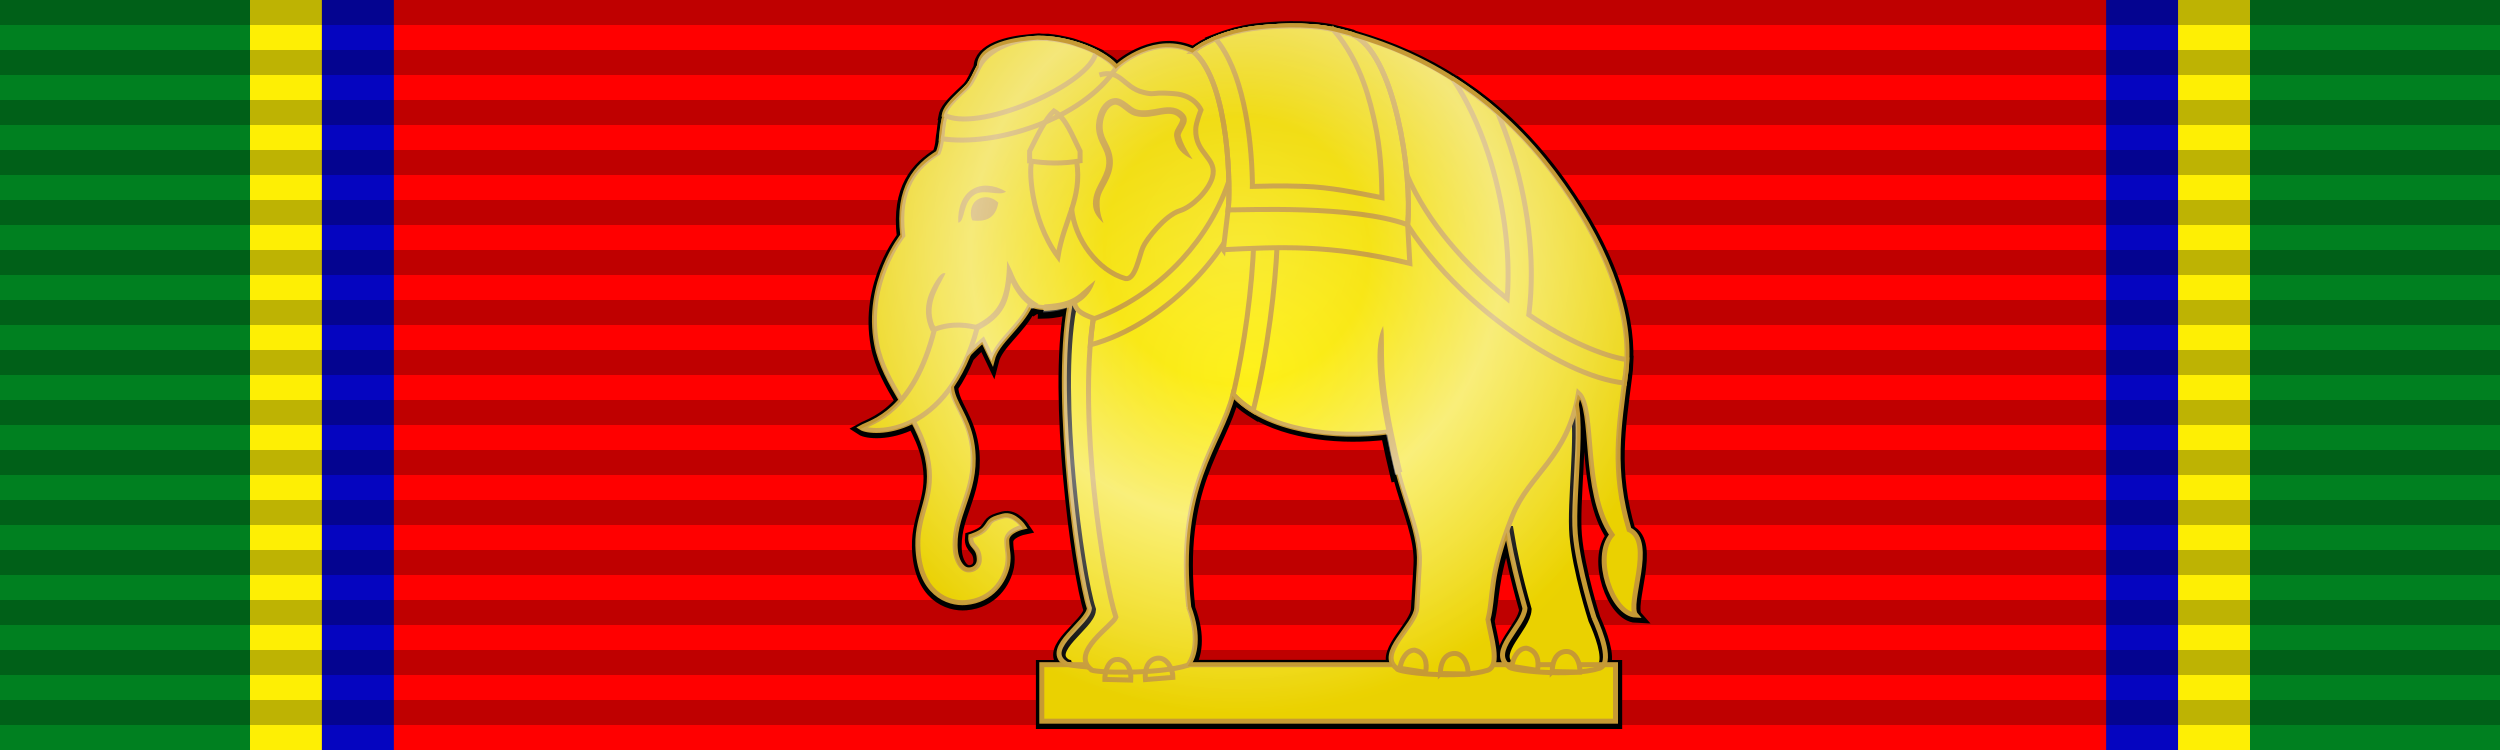 <?xml version="1.0" encoding="UTF-8" standalone="no"?>
<svg
   xmlns:dc="http://purl.org/dc/elements/1.1/"
   xmlns:cc="http://creativecommons.org/ns#"
   xmlns:rdf="http://www.w3.org/1999/02/22-rdf-syntax-ns#"
   xmlns:svg="http://www.w3.org/2000/svg"
   xmlns="http://www.w3.org/2000/svg"
   xmlns:xlink="http://www.w3.org/1999/xlink"
   xmlns:sodipodi="http://sodipodi.sourceforge.net/DTD/sodipodi-0.dtd"
   xmlns:inkscape="http://www.inkscape.org/namespaces/inkscape"
   width="100"
   height="30"
   id="svg2"
   version="1.1"
   inkscape:version="0.92.2 5c3e80d, 2017-08-06"
   sodipodi:docname="Order_of_the_White_Elephant_-_4th_Class_(Thailand)_ribbon.svg">
  <defs
     id="defs22">
    <linearGradient
       id="linearGradient9565">
      <stop
         style="stop-color:#ffffff;stop-opacity:0.196;"
         offset="0"
         id="stop9567" />
      <stop
         id="stop9569"
         offset="0.367"
         style="stop-color:#ffffff;stop-opacity:0.078;" />
      <stop
         style="stop-color:#ffffff;stop-opacity:0.471;"
         offset="0.582"
         id="stop9571" />
      <stop
         style="stop-color:#ffffff;stop-opacity:0;"
         offset="1"
         id="stop9573" />
    </linearGradient>
    <linearGradient
       id="linearGradient8526">
      <stop
         style="stop-color:#ffffff;stop-opacity:0.196;"
         offset="0"
         id="stop8528" />
      <stop
         id="stop8530"
         offset="0.213"
         style="stop-color:#ffffff;stop-opacity:0.078;" />
      <stop
         style="stop-color:#ffffff;stop-opacity:0.471;"
         offset="0.513"
         id="stop8532" />
      <stop
         style="stop-color:#ffffff;stop-opacity:0;"
         offset="1"
         id="stop8534" />
    </linearGradient>
    <linearGradient
       id="linearGradient11002">
      <stop
         style="stop-color:#ffffff;stop-opacity:0.196;"
         offset="0"
         id="stop11004" />
      <stop
         id="stop11006"
         offset="0.291"
         style="stop-color:#ffffff;stop-opacity:0.078;" />
      <stop
         style="stop-color:#ffffff;stop-opacity:0.471;"
         offset="0.582"
         id="stop11008" />
      <stop
         style="stop-color:#ffffff;stop-opacity:0;"
         offset="1"
         id="stop11010" />
    </linearGradient>
    <radialGradient
       inkscape:collect="always"
       xlink:href="#linearGradient11002"
       id="radialGradient6023"
       cx="49.504"
       cy="9.445"
       fx="49.504"
       fy="9.445"
       r="15.584"
       gradientTransform="matrix(1.173,6.5851674e-8,-6.6406479e-8,1.183,-8.601,-1.128)"
       gradientUnits="userSpaceOnUse" />
    <linearGradient
       id="linearGradient2158"
       inkscape:collect="always">
      <stop
         id="stop2154"
         offset="0"
         style="stop-color:#feef04;stop-opacity:1;" />
      <stop
         id="stop2156"
         offset="1"
         style="stop-color:#ead101;stop-opacity:1" />
    </linearGradient>
    <radialGradient
       inkscape:collect="always"
       xlink:href="#linearGradient2158"
       id="radialGradient4136"
       cx="114.733"
       cy="451.61"
       fx="114.733"
       fy="451.61"
       r="15.697"
       gradientTransform="matrix(1,0,0,0.89,0,49.493)"
       gradientUnits="userSpaceOnUse" />
    <radialGradient
       inkscape:collect="always"
       xlink:href="#linearGradient2158"
       id="radialGradient4138"
       cx="50.001"
       cy="15"
       fx="50.001"
       fy="15"
       r="16.022"
       gradientTransform="matrix(1,0,0,0.884,0,1.747)"
       gradientUnits="userSpaceOnUse" />
  </defs>
  <sodipodi:namedview
     pagecolor="#ffffff"
     bordercolor="#666666"
     borderopacity="1"
     objecttolerance="10"
     gridtolerance="10"
     guidetolerance="10"
     inkscape:pageopacity="0"
     inkscape:pageshadow="2"
     inkscape:window-width="1440"
     inkscape:window-height="785"
     id="namedview20"
     showgrid="false"
     inkscape:zoom="9.28"
     inkscape:cx="49.999999"
     inkscape:cy="15"
     inkscape:window-x="0"
     inkscape:window-y="1"
     inkscape:window-maximized="1"
     inkscape:current-layer="layer2"
     showguides="false"
     inkscape:snap-nodes="false"
     inkscape:measure-start="0,0"
     inkscape:measure-end="0,0" />
  <g
     id="g10371" />
  <g
     inkscape:groupmode="layer"
     id="layer1"
     inkscape:label="Ribbon"
     style="display:inline"
     sodipodi:insensitive="true">
    <rect
       style="fill:#ff0000;fill-opacity:1"
       id="rect4"
       height="30"
       width="100"
       x="-1.3858643e-06"
       y="0" />
    <rect
       y="0"
       style="fill:#0505c0;fill-opacity:1;stroke-width:1.073"
       width="2.877"
       height="30"
       x="84.246"
       id="rect987" />
    <rect
       id="rect989"
       x="87.123"
       height="30"
       width="2.877"
       style="fill:#feef04;fill-opacity:1;stroke-width:1.073"
       y="0" />
    <rect
       id="rect16-9-0-5-2-4"
       x="10"
       height="30"
       width="2.877"
       style="fill:#feef04;fill-opacity:1;stroke-width:1.073"
       y="0" />
    <rect
       y="0"
       style="fill:#0505c0;fill-opacity:1;stroke-width:1.073"
       width="2.877"
       height="30"
       x="12.877"
       id="rect981" />
    <rect
       y="0"
       style="fill:#008020;fill-opacity:1"
       width="10"
       height="30"
       x="-1.3575929e-06"
       id="rect16-9-5-9-1" />
    <rect
       id="rect1793"
       x="90"
       height="30"
       width="10"
       style="fill:#008020;fill-opacity:1"
       y="0" />
    <path
       style="opacity:0.25;stroke:#000000;stroke-width:100;stroke-dasharray:1"
       inkscape:connector-curvature="0"
       id="path18"
       d="M 50,0 V 30" />
  </g>
  <g
     inkscape:groupmode="layer"
     id="layer2"
     inkscape:label="Badge">
    <path
       style="fill:url(#radialGradient4138);fill-opacity:1;stroke:#000000;stroke-width:0.5;stroke-miterlimit:4;stroke-dasharray:none;stroke-opacity:1"
       d="m 51.602,1.096 c -0.595,0.008 -1.152,0.06 -1.52,0.111 -0.224,0.032 -0.458,0.081 -0.693,0.143 -0.057,0.015 -0.111,0.036 -0.168,0.053 -0.172,0.05 -0.34,0.105 -0.504,0.17 -0.028,0.011 -0.058,0.018 -0.086,0.029 0.002,0.002 0.004,0.005 0.006,0.008 -0.339,0.141 -0.656,0.305 -0.896,0.502 -1.476,-0.703 -2.89,0.453 -3.068,0.643 -0.171,-0.216 -0.473,-0.416 -0.822,-0.596 7.18e-4,-0.004 0.003,-0.008 0.004,-0.012 -0.03,-0.015 -0.07,-0.024 -0.102,-0.039 -0.208,-0.1 -0.431,-0.186 -0.672,-0.262 -0.076,-0.024 -0.144,-0.053 -0.223,-0.074 -0.068,-0.018 -0.134,-0.033 -0.203,-0.049 -0.22,-0.051 -0.443,-0.091 -0.668,-0.113 -0.022,-0.002 -0.044,-0.01 -0.066,-0.012 -0.013,-0.001 -0.028,9.599e-4 -0.041,0 -0.095,-0.004 -0.143,0.012 -0.332,-0.012 -0.063,0.002 -0.141,0.013 -0.209,0.018 -0.048,0.004 -0.094,0.008 -0.143,0.014 -0.885,0.074 -2.006,0.35 -2.006,1.084 -0.17,0.307 -0.268,0.591 -0.453,0.801 -0.084,0.095 -0.496,0.446 -0.74,0.746 -0.146,0.179 -0.194,0.309 -0.213,0.412 l 0.041,0.02 c -0.007,0.023 -0.016,0.028 -0.023,0.053 -0.051,0.193 -0.073,0.394 -0.094,0.598 -0.013,0.101 -0.033,0.149 -0.043,0.271 0.004,5.704e-4 0.008,-5.621e-4 0.012,0 -0.025,0.192 -0.061,0.383 -0.137,0.566 -0.855,0.531 -1.648,1.375 -1.416,3.307 0,0 -1.509,1.872 -1.045,4.348 0.152,0.811 0.561,1.52 0.979,2.229 -0.682,0.782 -1.352,0.976 -1.598,1.113 0.209,0.139 1.095,0.24 2.072,-0.264 0.241,0.452 0.457,0.913 0.568,1.42 0.345,1.571 -0.405,2.236 -0.373,3.561 0.046,1.919 1.213,2.342 1.91,2.281 1.05,-0.091 1.552,-0.878 1.676,-1.51 0.066,-0.428 -0.024,-0.536 -0.033,-0.969 -0.009,-0.407 0.674,-0.549 0.674,-0.549 0,0 -0.362,-0.55 -0.816,-0.432 -0.627,0.164 -0.467,0.229 -0.736,0.518 -0.163,0.175 -0.555,0.297 -0.555,0.297 -0.037,0.444 0.32,0.355 0.338,0.9 0.01,0.321 -0.252,0.459 -0.459,0.436 -0.287,-0.033 -0.459,-0.437 -0.492,-0.732 -0.158,-1.427 0.842,-2.315 0.693,-4.025 -0.117,-1.343 -0.841,-1.905 -0.844,-2.617 0.236,-0.342 0.453,-0.747 0.648,-1.223 0.169,-0.18 0.349,-0.365 0.604,-0.584 l 0.367,0.77 c 0.18,-0.711 1.075,-1.28 1.51,-2.166 0.037,0.025 0.078,0.07 0.113,0.09 l 0.105,-0.068 c 0.112,0.029 0.227,0.048 0.346,0.055 l -0.006,0.141 c 0.413,-0.01 0.744,-0.085 1.037,-0.193 -0.648,3.548 0.309,10.679 0.781,12.092 -0.043,0.578 -1.817,1.572 -0.998,2.18 -0.012,0.024 0.081,0.05 0.211,0.076 h -1.115 v 2.26 h 22.951 v -2.26 h -0.477 c 0.227,-0.384 -0.135,-1.337 -0.385,-1.887 0,0 -0.629,-1.947 -0.748,-3.346 -0.113,-1.33 0.268,-4.001 0.021,-5.188 0.036,-0.149 0.08,-0.285 0.107,-0.449 0.681,0.623 0.14,3.947 1.338,5.67 -0.772,0.896 0.014,3.176 0.955,3.215 -0.378,-0.431 0.769,-2.947 -0.271,-3.42 -0.715,-2.395 -0.399,-4.145 -0.15,-6.131 0.034,-0.218 0.052,-0.443 0.061,-0.67 -0.002,-2.54e-4 -0.004,-0.002 -0.006,-0.002 0.082,-2.062 -0.831,-4.484 -2.574,-6.965 -0.724,-1.031 -1.576,-2.021 -2.588,-2.91 -0.002,-0.002 -0.004,-0.004 -0.006,-0.006 -0.022,-0.019 -0.047,-0.036 -0.068,-0.055 C 59.561,4.257 59.262,4.018 58.951,3.789 58.828,3.698 58.696,3.612 58.568,3.523 58.425,3.425 58.288,3.322 58.139,3.227 c 0.006,0.009 0.012,0.02 0.018,0.029 C 57,2.514 55.672,1.903 54.148,1.469 54.124,1.457 54.101,1.438 54.076,1.428 53.835,1.361 53.591,1.298 53.34,1.24 52.828,1.122 52.196,1.088 51.602,1.096 Z M 49.332,15.828 c 0.017,0.019 0.041,0.032 0.059,0.051 0.129,0.136 0.271,0.259 0.424,0.375 0.067,0.051 0.136,0.097 0.207,0.145 0.042,0.028 0.078,0.06 0.121,0.086 9.24e-4,-0.004 10e-4,-0.008 0.002,-0.012 1.427,0.882 3.557,1.088 5.336,0.863 0.001,0.005 9.22e-4,0.009 0.002,0.014 0.125,0.604 0.244,1.148 0.365,1.646 l 0.096,-0.023 c 0.396,1.484 0.909,2.533 0.844,3.648 l -0.102,1.752 c -0.039,0.664 -1.353,1.648 -0.918,2.273 h -8.225 c 0.275,-0.377 0.455,-1.164 0.02,-2.309 -0.528,-4.921 1.254,-6.454 1.77,-8.51 z m 10.973,5.463 c 0.131,0.787 0.322,1.74 0.709,3.092 -0.04,0.691 -1.33,1.651 -0.709,2.264 h -0.582 c 0.166,-0.411 -0.097,-1.246 -0.189,-1.809 0.227,-0.898 0.093,-1.617 0.771,-3.547 z"
       id="rect5940"
       inkscape:connector-curvature="0" />
    <g
       transform="matrix(1.002,0,0,1.002,-64.98,-437.571)"
       style="display:inline;fill:url(#radialGradient4136);fill-opacity:1;stroke:#c69a34;stroke-width:0.2;stroke-miterlimit:4;stroke-dasharray:none;stroke-opacity:1"
       id="g1898">
      <rect
         style="fill:url(#radialGradient4136);fill-opacity:1;stroke:#c69a34;stroke-width:0.2;stroke-miterlimit:4;stroke-dasharray:none;stroke-opacity:1"
         id="rect1519"
         width="22.902"
         height="2.255"
         x="106.439"
         y="463.232" />
      <g
         id="g1493"
         transform="translate(4.466,0.589)"
         style="fill:url(#radialGradient4136);fill-opacity:1;stroke:#c69a34;stroke-width:0.2;stroke-miterlimit:4;stroke-dasharray:none;stroke-opacity:1">
        <path
           sodipodi:nodetypes="cccccccsc"
           style="fill:url(#radialGradient4136);fill-opacity:1;stroke:#c69a34;stroke-width:0.2;stroke-linecap:butt;stroke-linejoin:miter;stroke-miterlimit:4;stroke-dasharray:none;stroke-opacity:1"
           d="m 124.016,460.76 c 0.289,0.635 0.732,1.814 0.234,2.021 v -4e-5 c -1.146,0.378 -3.7,0.078 -3.631,-0.061 -0.818,-0.606 0.6,-1.617 0.642,-2.335 -0.634,-2.212 -0.811,-3.574 -0.902,-4.39 l 2.62,-4.337 c 0.797,0.307 0.149,4.103 0.291,5.764 0.119,1.396 0.746,3.339 0.746,3.339 z"
           id="path1487"
           inkscape:connector-curvature="0" />
        <path
           id="path1489"
           d="m 120.739,462.709 1.021,0.162 c 0.075,-0.37 -0.008,-0.794 -0.439,-0.887 -0.354,-0.002 -0.552,0.443 -0.582,0.726 z m 1.61,0.208 1.101,0.021 c 0.033,-0.323 -0.161,-0.841 -0.554,-0.822 -0.401,0.02 -0.546,0.425 -0.547,0.801 z"
           style="fill:url(#radialGradient4136);fill-opacity:1;stroke:#c69a34;stroke-width:0.2;stroke-linecap:butt;stroke-linejoin:miter;stroke-miterlimit:4;stroke-dasharray:none;stroke-opacity:1"
           inkscape:connector-curvature="0"
           sodipodi:nodetypes="cccccccc" />
      </g>
      <path
         inkscape:connector-curvature="0"
         id="path1495"
         d="m 113.012,452.436 c -0.515,2.052 -2.294,3.489 -1.767,8.4 0.442,1.159 0.252,1.955 -0.03,2.325 -1.146,0.378 -3.941,0.136 -3.872,-0.004 -0.818,-0.606 0.953,-1.601 0.996,-2.177 -0.505,-1.514 -1.573,-9.604 -0.614,-12.787 l 0.61,-1.236 4.603,2.819 z"
         style="fill:url(#radialGradient4136);fill-opacity:1;stroke:#c69a34;stroke-width:0.2;stroke-linecap:butt;stroke-linejoin:miter;stroke-miterlimit:4;stroke-dasharray:none;stroke-opacity:1"
         sodipodi:nodetypes="ccccccccc" />
      <path
         sodipodi:nodetypes="cccccccccsscscsssscsssscccsccccccssscccccsccccssccc"
         style="fill:url(#radialGradient4136);fill-opacity:1;stroke:#c69a34;stroke-width:0.2;stroke-linecap:butt;stroke-linejoin:miter;stroke-miterlimit:4;stroke-dasharray:none;stroke-opacity:1"
         d="m 112.303,460.928 c 0.442,1.159 0.252,1.955 -0.03,2.325 -1.146,0.378 -3.941,0.305 -3.872,0.166 -0.838,-0.687 0.889,-1.764 0.996,-2.084 -0.505,-1.514 -1.515,-7.944 -0.901,-11.933 -0.529,-0.196 -0.724,-0.341 -0.759,-0.672 -0.621,0.264 -1.24,0.337 -1.752,0.131 -0.428,0.902 -1.343,1.474 -1.524,2.192 l -0.367,-0.769 c -2.455,2.115 -0.599,2.213 -0.408,4.415 0.148,1.707 -0.85,2.592 -0.692,4.016 0.033,0.295 0.204,0.7 0.491,0.732 0.207,0.024 0.468,-0.115 0.458,-0.436 -0.017,-0.544 -0.376,-0.455 -0.338,-0.898 0,0 0.391,-0.121 0.554,-0.296 0.269,-0.288 0.109,-0.355 0.735,-0.518 0.453,-0.118 0.815,0.432 0.815,0.432 0,0 -0.68,0.14 -0.671,0.546 0.009,0.432 0.098,0.541 0.032,0.968 -0.123,0.63 -0.623,1.416 -1.671,1.507 -0.695,0.06 -1.861,-0.362 -1.908,-2.277 -0.032,-1.322 0.717,-1.983 0.372,-3.551 -0.359,-1.635 -1.709,-2.854 -2.016,-4.489 -0.463,-2.47 1.043,-4.338 1.043,-4.338 -0.232,-1.927 0.56,-2.77 1.413,-3.3 0.252,-0.615 0.08,-1.312 0.447,-1.861 0.117,-0.176 0.504,-0.525 0.749,-0.8 0.186,-0.209 0.282,-0.489 0.452,-0.797 0.258,-0.467 0.785,-0.784 1.367,-0.957 v -10e-6 c 0.453,-0.135 0.938,-0.182 1.357,-0.146 1.142,0.099 2.309,0.604 2.745,1.155 0.178,-0.189 1.589,-1.343 3.061,-0.642 0.567,-0.464 1.525,-0.788 2.337,-0.903 0.733,-0.103 2.23,-0.202 3.251,0.034 4.383,1.012 7.217,3.472 9.149,6.221 1.932,2.749 2.852,5.428 2.514,7.621 -0.248,1.982 -0.563,3.729 0.151,6.119 1.038,0.472 -0.108,2.983 0.27,3.413 -0.939,-0.039 -1.722,-2.315 -0.952,-3.209 -1.195,-1.72 -0.656,-5.035 -1.336,-5.657 -0.439,2.606 -1.979,3.22 -2.65,4.927 -0.957,2.435 -0.716,3.125 -0.965,4.114 0.114,0.693 0.499,1.814 8.9e-4,2.021 v -4e-5 c -1.146,0.378 -3.7,0.078 -3.631,-0.061 -0.818,-0.606 0.746,-1.704 0.788,-2.422 l 0.102,-1.75 c 0.086,-1.484 -0.853,-2.852 -1.172,-5.287 -2.171,0.303 -4.943,-0.031 -6.266,-1.491 -0.515,2.052 -2.294,3.581 -1.767,8.492 z"
         id="path17788"
         inkscape:connector-curvature="0" />
      <path
         inkscape:connector-curvature="0"
         style="color:#000000;font-style:normal;font-variant:normal;font-weight:normal;font-stretch:normal;font-size:medium;line-height:normal;font-family:sans-serif;font-variant-ligatures:normal;font-variant-position:normal;font-variant-caps:normal;font-variant-numeric:normal;font-variant-alternates:normal;font-feature-settings:normal;text-indent:0;text-align:start;text-decoration:none;text-decoration-line:none;text-decoration-style:solid;text-decoration-color:#000000;letter-spacing:normal;word-spacing:normal;text-transform:none;writing-mode:lr-tb;direction:ltr;text-orientation:mixed;dominant-baseline:auto;baseline-shift:baseline;text-anchor:start;white-space:normal;shape-padding:0;clip-rule:nonzero;display:inline;overflow:visible;visibility:visible;opacity:1;isolation:auto;mix-blend-mode:normal;color-interpolation:sRGB;color-interpolation-filters:linearRGB;solid-color:#000000;solid-opacity:1;vector-effect:none;fill:url(#radialGradient4136);fill-opacity:1;fill-rule:nonzero;stroke:#c69a34;stroke-width:0.2;stroke-linecap:butt;stroke-linejoin:miter;stroke-miterlimit:4;stroke-dasharray:none;stroke-dashoffset:0;stroke-opacity:1;color-rendering:auto;image-rendering:auto;shape-rendering:auto;text-rendering:auto;enable-background:accumulate"
         d="m 115.029,439.074 -0.904,0.197 c 0.715,3.31 -0.418,5.955 -2.095,7.785 -1.076,1.173 -2.395,1.979 -3.538,2.378 -0.05,0.328 -0.085,0.676 -0.114,1.031 1.44,-0.385 3.024,-1.353 4.336,-2.784 1.842,-2.009 3.096,-4.997 2.316,-8.607 z m 7.828,0.788 c 0.502,0.746 1.02,1.794 1.409,2.994 0.569,1.754 0.903,3.829 0.751,5.766 -1.647,-1.313 -3.188,-3.049 -3.997,-4.934 l -0.852,0.367 c 0.988,2.301 2.878,4.292 4.818,5.715 1.69,1.24 3.381,2.073 4.712,2.219 0.012,-0.09 0.022,-0.177 0.034,-0.268 0.034,-0.218 0.051,-0.441 0.06,-0.668 -0.933,-0.135 -2.43,-0.77 -3.911,-1.791 0.288,-2.262 -0.078,-4.668 -0.734,-6.692 -0.157,-0.483 -0.328,-0.942 -0.511,-1.374 -0.544,-0.478 -1.136,-0.925 -1.779,-1.334 z m -7.101,4.382 -0.912,0.158 c 0.145,0.837 0.076,2.835 -0.207,4.94 -0.139,1.033 -0.328,2.103 -0.557,3.102 0.227,0.248 0.497,0.463 0.798,0.649 0.286,-1.159 0.513,-2.414 0.676,-3.627 0.29,-2.156 0.391,-4.123 0.201,-5.221 z"
         id="path1452" />
      <path
         style="fill:url(#radialGradient4136);fill-opacity:1;stroke:#c69a34;stroke-width:0.2;stroke-linecap:butt;stroke-linejoin:miter;stroke-miterlimit:4;stroke-dasharray:none;stroke-opacity:1"
         d="m 102.155,449.846 c 0.372,-0.141 0.714,-0.179 1.005,-0.171 0.291,0.008 0.532,0.062 0.702,0.103 -1.175,4.404 -4.222,4.265 -4.635,3.991 0.422,-0.236 2.091,-0.586 2.927,-3.924 z"
         id="path7424-9"
         inkscape:connector-curvature="0"
         sodipodi:nodetypes="csccc" />
      <path
         sodipodi:nodetypes="ccccccccccccccccccccccccccccccccccccccccccccccccccccccccccccccccccccccccccccccc"
         inkscape:connector-curvature="0"
         id="path7426-9"
         d="m 109.355,440.612 c -0.026,0.001 -0.054,0.005 -0.081,0.011 -0.255,0.059 -0.43,0.269 -0.537,0.502 -0.107,0.233 -0.152,0.499 -0.131,0.73 0.026,0.289 0.13,0.493 0.221,0.674 0.091,0.181 0.17,0.338 0.184,0.576 0.017,0.28 -0.078,0.5 -0.199,0.744 -0.122,0.244 -0.291,0.505 -0.326,0.846 -0.039,0.384 0.11,0.623 0.414,0.91 -0.145,-0.397 -0.16,-0.594 -0.152,-0.869 0.008,-0.286 0.175,-0.515 0.301,-0.767 0.126,-0.253 0.247,-0.531 0.226,-0.879 -0.017,-0.29 -0.117,-0.497 -0.209,-0.68 -0.092,-0.182 -0.174,-0.34 -0.195,-0.578 -0.016,-0.177 0.022,-0.41 0.107,-0.597 0.086,-0.188 0.213,-0.32 0.357,-0.354 0.089,-0.021 0.197,0.036 0.336,0.141 0.139,0.105 0.288,0.249 0.488,0.302 0.392,0.105 0.767,-0.006 1.078,-0.056 0.155,-0.025 0.293,-0.036 0.408,-0.014 0.116,0.022 0.212,0.07 0.307,0.188 0.014,0.017 0.015,0.022 0.008,0.059 -0.008,0.037 -0.034,0.094 -0.068,0.158 -0.069,0.129 -0.195,0.282 -0.17,0.476 0.06,0.459 0.326,0.743 0.738,0.923 -0.208,-0.313 -0.39,-0.622 -0.475,-0.938 -0.015,-0.058 0.065,-0.194 0.141,-0.336 0.038,-0.071 0.076,-0.144 0.094,-0.23 0.018,-0.086 0.004,-0.195 -0.062,-0.278 -0.131,-0.162 -0.294,-0.249 -0.461,-0.281 -0.167,-0.032 -0.336,-0.014 -0.502,0.013 -0.333,0.054 -0.663,0.142 -0.966,0.06 -0.107,-0.029 -0.247,-0.143 -0.398,-0.258 -0.132,-0.1 -0.289,-0.207 -0.474,-0.198 z m -5.076,3.498 c -0.058,-0.003 -0.116,-0.004 -0.172,10e-4 -0.168,0.015 -0.323,0.069 -0.459,0.155 -0.363,0.231 -0.575,0.699 -0.544,1.322 0.287,-0.044 0.157,-0.822 0.661,-1.127 0.39,-0.236 0.996,0.09 1.247,-0.117 -0.254,-0.145 -0.501,-0.222 -0.734,-0.234 z m -0.093,0.46 c -0.158,0.005 -0.294,0.069 -0.382,0.146 -0.218,0.189 -0.242,0.567 -0.137,0.781 0.481,0.059 0.921,-0.039 1.037,-0.708 -0.179,-0.17 -0.36,-0.224 -0.518,-0.219 z m 0.871,2.54 -0.022,0.452 c -0.04,0.565 -0.128,0.971 -0.313,1.296 -0.185,0.325 -0.469,0.577 -0.95,0.819 l 0.097,0.213 c 0.505,-0.254 0.84,-0.536 1.052,-0.909 0.157,-0.277 0.237,-0.62 0.289,-1.004 0.284,0.579 0.604,0.851 0.868,1.004 l 0.232,-0.149 c -0.298,-0.172 -0.729,-0.462 -1.055,-1.307 z m -2.506,0.488 c -0.015,-0.001 -0.031,5.3e-4 -0.047,0.006 -0.226,0.073 -0.544,0.745 -0.611,0.972 -0.118,0.398 -0.125,0.85 0.117,1.353 l 0.201,-0.105 c -0.217,-0.451 -0.203,-0.826 -0.099,-1.183 0.104,-0.357 0.312,-0.691 0.482,-1.028 -0.014,-0.009 -0.028,-0.013 -0.043,-0.015 z m 3.985,1.251 -0.013,0.259 c 1.14,-0.027 1.82,-0.422 2.054,-1.228 -0.732,0.589 -0.777,0.897 -2.041,0.969 z m 13.528,0.859 c -0.209,0.423 -0.248,0.966 -0.214,1.66 0.034,0.694 0.142,1.539 0.358,2.587 0.124,0.602 0.242,1.144 0.363,1.642 l 0.258,-0.062 c -0.12,-0.493 -0.239,-1.034 -0.363,-1.635 -0.214,-1.038 -0.32,-1.868 -0.353,-2.545 -0.033,-0.677 0.006,-1.201 -0.049,-1.647 z"
         style="color:#000000;font-style:normal;font-variant:normal;font-weight:normal;font-stretch:normal;font-size:medium;line-height:normal;font-family:Sans;-inkscape-font-specification:Sans;text-indent:0;text-align:start;text-decoration:none;text-decoration-line:none;letter-spacing:normal;word-spacing:normal;text-transform:none;writing-mode:lr-tb;direction:ltr;baseline-shift:baseline;text-anchor:start;display:inline;overflow:visible;visibility:visible;fill:#c69a34;fill-opacity:1;stroke:none;stroke-width:0.2;stroke-miterlimit:4;stroke-dasharray:none;stroke-opacity:1;marker:none;enable-background:accumulate" />
      <path
         style="fill:url(#radialGradient4136);fill-opacity:1;stroke:#c69a34;stroke-width:0.2;stroke-linecap:butt;stroke-linejoin:miter;stroke-miterlimit:4;stroke-dasharray:none;stroke-opacity:1"
         d="m 108.737,439.689 c 0.85,-0.254 0.961,0.5 1.747,0.692 0.142,0.035 0.291,0.072 0.435,0.051 0.258,-0.038 0.55,-0.013 0.81,0.005 0.822,0.059 1.065,0.649 1.065,0.649 0,0 -0.2,0.495 -0.21,0.762 -0.036,1.005 0.903,1.149 0.659,1.947 -0.162,0.528 -0.804,1.164 -1.295,1.315 -0.584,0.18 -1.329,1.132 -1.471,1.455 -0.154,0.352 -0.302,1.315 -0.694,1.255 -1.096,-0.306 -2.051,-1.565 -2.156,-2.836"
         id="path7466-5"
         inkscape:connector-curvature="0"
         sodipodi:nodetypes="cssscsssscc" />
      <path
         sodipodi:nodetypes="cccssccccc"
         style="fill:url(#radialGradient4136);fill-opacity:1;stroke:#c69a34;stroke-width:0.2;stroke-linecap:butt;stroke-linejoin:miter;stroke-miterlimit:4;stroke-dasharray:none;stroke-opacity:1"
         d="m 113.685,446.666 0.191,-1.587 c 0.095,-0.626 0.095,-5.074 -1.396,-6.331 l 1e-5,-3e-5 c 0.567,-0.464 1.525,-0.788 2.337,-0.903 0.733,-0.103 2.23,-0.202 3.251,0.034 0.25,0.058 0.496,0.12 0.736,0.187 1.706,0.684 2.438,5.568 2.24,7.602 l 0.087,1.544 c -3.201,-0.781 -5.31,-0.652 -7.447,-0.547 z"
         id="path1431"
         inkscape:connector-curvature="0" />
      <path
         inkscape:connector-curvature="0"
         id="path17790"
         d="m 112.48,438.749 c 0.567,-0.464 1.525,-0.788 2.337,-0.903 0.733,-0.103 2.23,-0.202 3.251,0.034 0.25,0.058 0.496,0.12 0.736,0.187 1.706,0.684 2.438,5.568 2.24,7.602 -2.149,-0.797 -6.592,-0.584 -7.168,-0.589 0.095,-0.626 0.095,-5.074 -1.396,-6.331 z"
         style="fill:url(#radialGradient4136);fill-opacity:1;stroke:#c69a34;stroke-width:0.2;stroke-linecap:butt;stroke-linejoin:miter;stroke-miterlimit:4;stroke-dasharray:none;stroke-opacity:1"
         sodipodi:nodetypes="cssccccc" />
      <path
         sodipodi:nodetypes="cscccccsc"
         style="fill:url(#radialGradient4136);fill-opacity:1;stroke:#c69a34;stroke-width:0.2;stroke-linecap:butt;stroke-linejoin:miter;stroke-miterlimit:4;stroke-dasharray:none;stroke-opacity:1"
         d="m 118.069,437.879 c -1.021,-0.236 -2.518,-0.137 -3.251,-0.034 -0.469,0.066 -0.986,0.202 -1.448,0.394 1.067,1.245 1.435,3.744 1.477,5.746 0.001,0.069 -0.007,0.091 -0.006,0.154 0.557,-0.012 1.041,-0.035 2.061,-0.002 1.04,0.033 2.087,0.252 3.117,0.453 -0.014,-0.901 -0.047,-1.911 -0.291,-3.014 -0.148,-0.667 -0.509,-2.404 -1.658,-3.699 z"
         id="path1450"
         inkscape:connector-curvature="0" />
      <path
         sodipodi:nodetypes="ccccc"
         inkscape:connector-curvature="0"
         id="path1464"
         d="m 106.05,443.124 c -0.132,0.153 -0.1,2.288 1.034,3.818 0.233,-1.465 0.975,-2.309 0.748,-3.796 -0.023,-0.795 -1.782,-0.723 -1.782,-0.021 z"
         style="fill:url(#radialGradient4136);fill-opacity:1;stroke:#c69a34;stroke-width:0.2;stroke-linecap:butt;stroke-linejoin:miter;stroke-miterlimit:4;stroke-dasharray:none;stroke-opacity:1" />
      <path
         style="fill:url(#radialGradient4136);fill-opacity:1;stroke:#c69a34;stroke-width:0.2;stroke-linecap:butt;stroke-linejoin:miter;stroke-miterlimit:4;stroke-dasharray:none;stroke-opacity:1"
         d="m 105.953,443.119 v -0.386 c 0.336,-0.67 0.633,-1.3 0.968,-1.604 0.485,0.285 0.711,0.932 1.046,1.604 v 0.386 c -0.678,0.122 -1.39,0.106 -2.014,0 z"
         id="path1460"
         inkscape:connector-curvature="0"
         sodipodi:nodetypes="cccccc" />
      <path
         sodipodi:nodetypes="cssccscsc"
         inkscape:connector-curvature="0"
         id="path7434-0"
         d="m 103.949,439.337 c -0.17,0.308 -0.266,0.59 -0.452,0.799 -0.245,0.275 -0.628,0.624 -0.746,0.8 -0.132,0.198 -0.261,0.511 -0.324,1.295 2.088,0.33 5.603,-0.725 6.991,-2.836 -0.433,-0.552 -1.601,-1.059 -2.746,-1.158 -0.12,-0.01 -0.161,0.013 -0.372,-0.014 -0.898,0.024 -2.351,0.284 -2.351,1.114 z"
         style="fill:url(#radialGradient4136);fill-opacity:1;stroke:#c69a34;stroke-width:0.2;stroke-linecap:butt;stroke-linejoin:miter;stroke-miterlimit:4;stroke-dasharray:none;stroke-opacity:1" />
      <path
         sodipodi:nodetypes="ccssssscc"
         inkscape:connector-curvature="0"
         id="path7436-3"
         d="m 102.634,441.333 c 1.464,0.604 5.755,-1.299 5.969,-2.55 -0.542,-0.277 -1.241,-0.486 -1.931,-0.546 -0.12,-0.01 -0.243,-0.017 -0.372,-0.014 -0.898,0.024 -1.951,0.387 -2.351,1.114 -0.17,0.308 -0.266,0.59 -0.452,0.799 -0.084,0.095 -0.495,0.443 -0.739,0.743 -0.146,0.179 -0.194,0.308 -0.213,0.411 z"
         style="fill:url(#radialGradient4136);fill-opacity:1;stroke:#c69a34;stroke-width:0.2;stroke-linecap:butt;stroke-linejoin:miter;stroke-miterlimit:4;stroke-dasharray:none;stroke-opacity:1" />
      <path
         sodipodi:nodetypes="cccccccc"
         inkscape:connector-curvature="0"
         style="fill:url(#radialGradient4136);fill-opacity:1;stroke:#c69a34;stroke-width:0.754;stroke-linecap:butt;stroke-linejoin:miter;stroke-miterlimit:4;stroke-dasharray:none;stroke-opacity:1"
         d="m 419.023,749.143 c -1.5,0.225 -1.895,1.801 -1.758,3.217 l 4.146,-0.332 c 0.004,-1.228 -0.917,-3.106 -2.389,-2.885 z m -6.045,0.186 c -1.337,0.015 -1.85,1.932 -1.824,3.006 l 3.906,0.102 c 0.102,-1.423 -0.416,-3.124 -2.082,-3.107 z"
         transform="matrix(0.265,0,0,0.265,7.836914e-7,264.451)"
         id="path1856" />
      <path
         id="path1485"
         d="m 120.739,463.376 1.021,0.162 c 0.075,-0.37 -0.008,-0.794 -0.439,-0.887 -0.354,-0.002 -0.552,0.443 -0.582,0.726 z m 1.61,0.208 1.101,0.021 c 0.033,-0.323 -0.161,-0.841 -0.554,-0.822 -0.401,0.02 -0.546,0.425 -0.547,0.801 z"
         style="fill:url(#radialGradient4136);fill-opacity:1;stroke:#c69a34;stroke-width:0.2;stroke-linecap:butt;stroke-linejoin:miter;stroke-miterlimit:4;stroke-dasharray:none;stroke-opacity:1"
         inkscape:connector-curvature="0"
         sodipodi:nodetypes="cccccccc" />
    </g>
    <path
       style="fill:url(#radialGradient6023);fill-opacity:1;stroke:none;stroke-width:0.5;stroke-miterlimit:4;stroke-dasharray:none;stroke-opacity:1"
       d="m 51.559,1.096 c -0.595,0.008 -1.152,0.06 -1.52,0.111 -0.224,0.032 -0.458,0.081 -0.693,0.143 -0.057,0.015 -0.111,0.036 -0.168,0.053 -0.172,0.05 -0.34,0.105 -0.504,0.17 -0.028,0.011 -0.058,0.018 -0.086,0.029 0.002,0.002 0.004,0.005 0.006,0.008 C 48.255,1.751 47.938,1.915 47.698,2.111 46.222,1.408 44.807,2.565 44.629,2.754 44.459,2.538 44.156,2.338 43.807,2.158 c 7.18e-4,-0.004 0.003,-0.008 0.004,-0.012 C 43.781,2.131 43.74,2.122 43.709,2.107 43.501,2.007 43.278,1.922 43.037,1.846 c -0.076,-0.024 -0.144,-0.053 -0.223,-0.074 -0.068,-0.018 -0.134,-0.033 -0.203,-0.049 -0.22,-0.051 -0.443,-0.091 -0.668,-0.113 -0.022,-0.002 -0.044,-0.01 -0.066,-0.012 -0.013,-0.001 -0.028,9.599e-4 -0.041,0 -0.095,-0.004 -0.143,0.012 -0.332,-0.012 -0.063,0.002 -0.141,0.013 -0.209,0.018 -0.048,0.004 -0.094,0.008 -0.143,0.014 -0.885,0.074 -2.006,0.35 -2.006,1.084 -0.17,0.307 -0.268,0.591 -0.453,0.801 -0.084,0.095 -0.496,0.446 -0.74,0.746 C 37.807,4.427 37.759,4.557 37.74,4.66 l 0.041,0.02 c -0.007,0.023 -0.016,0.028 -0.023,0.053 -0.051,0.193 -0.073,0.394 -0.094,0.598 -0.013,0.101 -0.033,0.149 -0.043,0.271 0.004,5.704e-4 0.008,-5.621e-4 0.012,0 -0.025,0.192 -0.061,0.383 -0.137,0.566 -0.855,0.531 -1.648,1.375 -1.416,3.307 0,0 -1.509,1.872 -1.045,4.348 0.152,0.811 0.561,1.52 0.979,2.229 -0.682,0.782 -1.352,0.976 -1.598,1.113 0.209,0.139 1.095,0.24 2.072,-0.264 0.241,0.452 0.457,0.913 0.568,1.42 0.345,1.571 -0.405,2.236 -0.373,3.561 0.046,1.919 1.213,2.342 1.91,2.281 1.05,-0.091 1.552,-0.878 1.676,-1.51 0.066,-0.428 -0.024,-0.536 -0.033,-0.969 -0.009,-0.407 0.674,-0.549 0.674,-0.549 0,0 -0.362,-0.55 -0.816,-0.432 -0.627,0.164 -0.467,0.229 -0.736,0.518 -0.163,0.175 -0.555,0.297 -0.555,0.297 -0.037,0.444 0.32,0.355 0.338,0.9 0.01,0.321 -0.252,0.459 -0.459,0.436 -0.287,-0.033 -0.459,-0.437 -0.492,-0.732 -0.158,-1.427 0.842,-2.315 0.693,-4.025 -0.117,-1.343 -0.841,-1.905 -0.844,-2.617 0.236,-0.342 0.453,-0.747 0.648,-1.223 0.169,-0.18 0.349,-0.365 0.604,-0.584 l 0.367,0.77 c 0.18,-0.711 1.075,-1.28 1.51,-2.166 0.037,0.025 0.078,0.07 0.113,0.09 l 0.105,-0.068 c 0.112,0.029 0.227,0.048 0.346,0.055 l -0.006,0.141 c 0.413,-0.01 0.744,-0.085 1.037,-0.193 -0.648,3.548 0.309,10.679 0.781,12.092 -0.043,0.578 -1.817,1.572 -0.998,2.18 -0.012,0.024 0.081,0.05 0.211,0.076 h -1.115 v 2.26 h 22.951 v -2.26 h -0.477 c 0.227,-0.384 -0.135,-1.337 -0.385,-1.887 0,0 -0.629,-1.947 -0.748,-3.346 -0.113,-1.33 0.268,-4.001 0.021,-5.188 0.036,-0.149 0.08,-0.285 0.107,-0.449 0.681,0.623 0.14,3.947 1.338,5.67 -0.772,0.896 0.014,3.176 0.955,3.215 -0.378,-0.431 0.769,-2.947 -0.271,-3.42 -0.715,-2.395 -0.399,-4.145 -0.15,-6.131 0.034,-0.218 0.052,-0.443 0.061,-0.67 -0.002,-2.54e-4 -0.004,-0.002 -0.006,-0.002 0.082,-2.062 -0.831,-4.484 -2.574,-6.965 -0.724,-1.031 -1.576,-2.021 -2.588,-2.91 -0.002,-0.002 -0.004,-0.004 -0.006,-0.006 -0.022,-0.019 -0.047,-0.036 -0.068,-0.055 C 59.518,4.257 59.22,4.018 58.908,3.789 58.785,3.698 58.654,3.612 58.526,3.523 58.382,3.425 58.245,3.322 58.096,3.227 c 0.006,0.009 0.012,0.02 0.018,0.029 -1.156,-0.742 -2.484,-1.353 -4.008,-1.787 -0.024,-0.012 -0.047,-0.031 -0.072,-0.041 -0.241,-0.067 -0.486,-0.13 -0.736,-0.188 C 52.785,1.122 52.154,1.088 51.559,1.096 Z M 49.289,15.828 c 0.017,0.019 0.041,0.032 0.059,0.051 0.129,0.136 0.271,0.259 0.424,0.375 0.067,0.051 0.136,0.097 0.207,0.145 0.042,0.028 0.078,0.06 0.121,0.086 9.24e-4,-0.004 10e-4,-0.008 0.002,-0.012 1.427,0.882 3.557,1.088 5.336,0.863 10e-4,0.005 9.22e-4,0.009 0.002,0.014 0.125,0.604 0.244,1.148 0.365,1.646 l 0.096,-0.023 c 0.396,1.484 0.909,2.533 0.844,3.648 l -0.102,1.752 c -0.039,0.664 -1.353,1.648 -0.918,2.273 H 47.5 c 0.275,-0.377 0.455,-1.164 0.02,-2.309 -0.528,-4.921 1.254,-6.454 1.77,-8.51 z m 10.973,5.463 c 0.131,0.787 0.322,1.74 0.709,3.092 -0.04,0.691 -1.33,1.651 -0.709,2.264 H 59.68 c 0.166,-0.411 -0.097,-1.246 -0.189,-1.809 0.227,-0.898 0.093,-1.617 0.771,-3.547 z"
       id="rect5940-3"
       inkscape:connector-curvature="0" />
  </g>
</svg>
